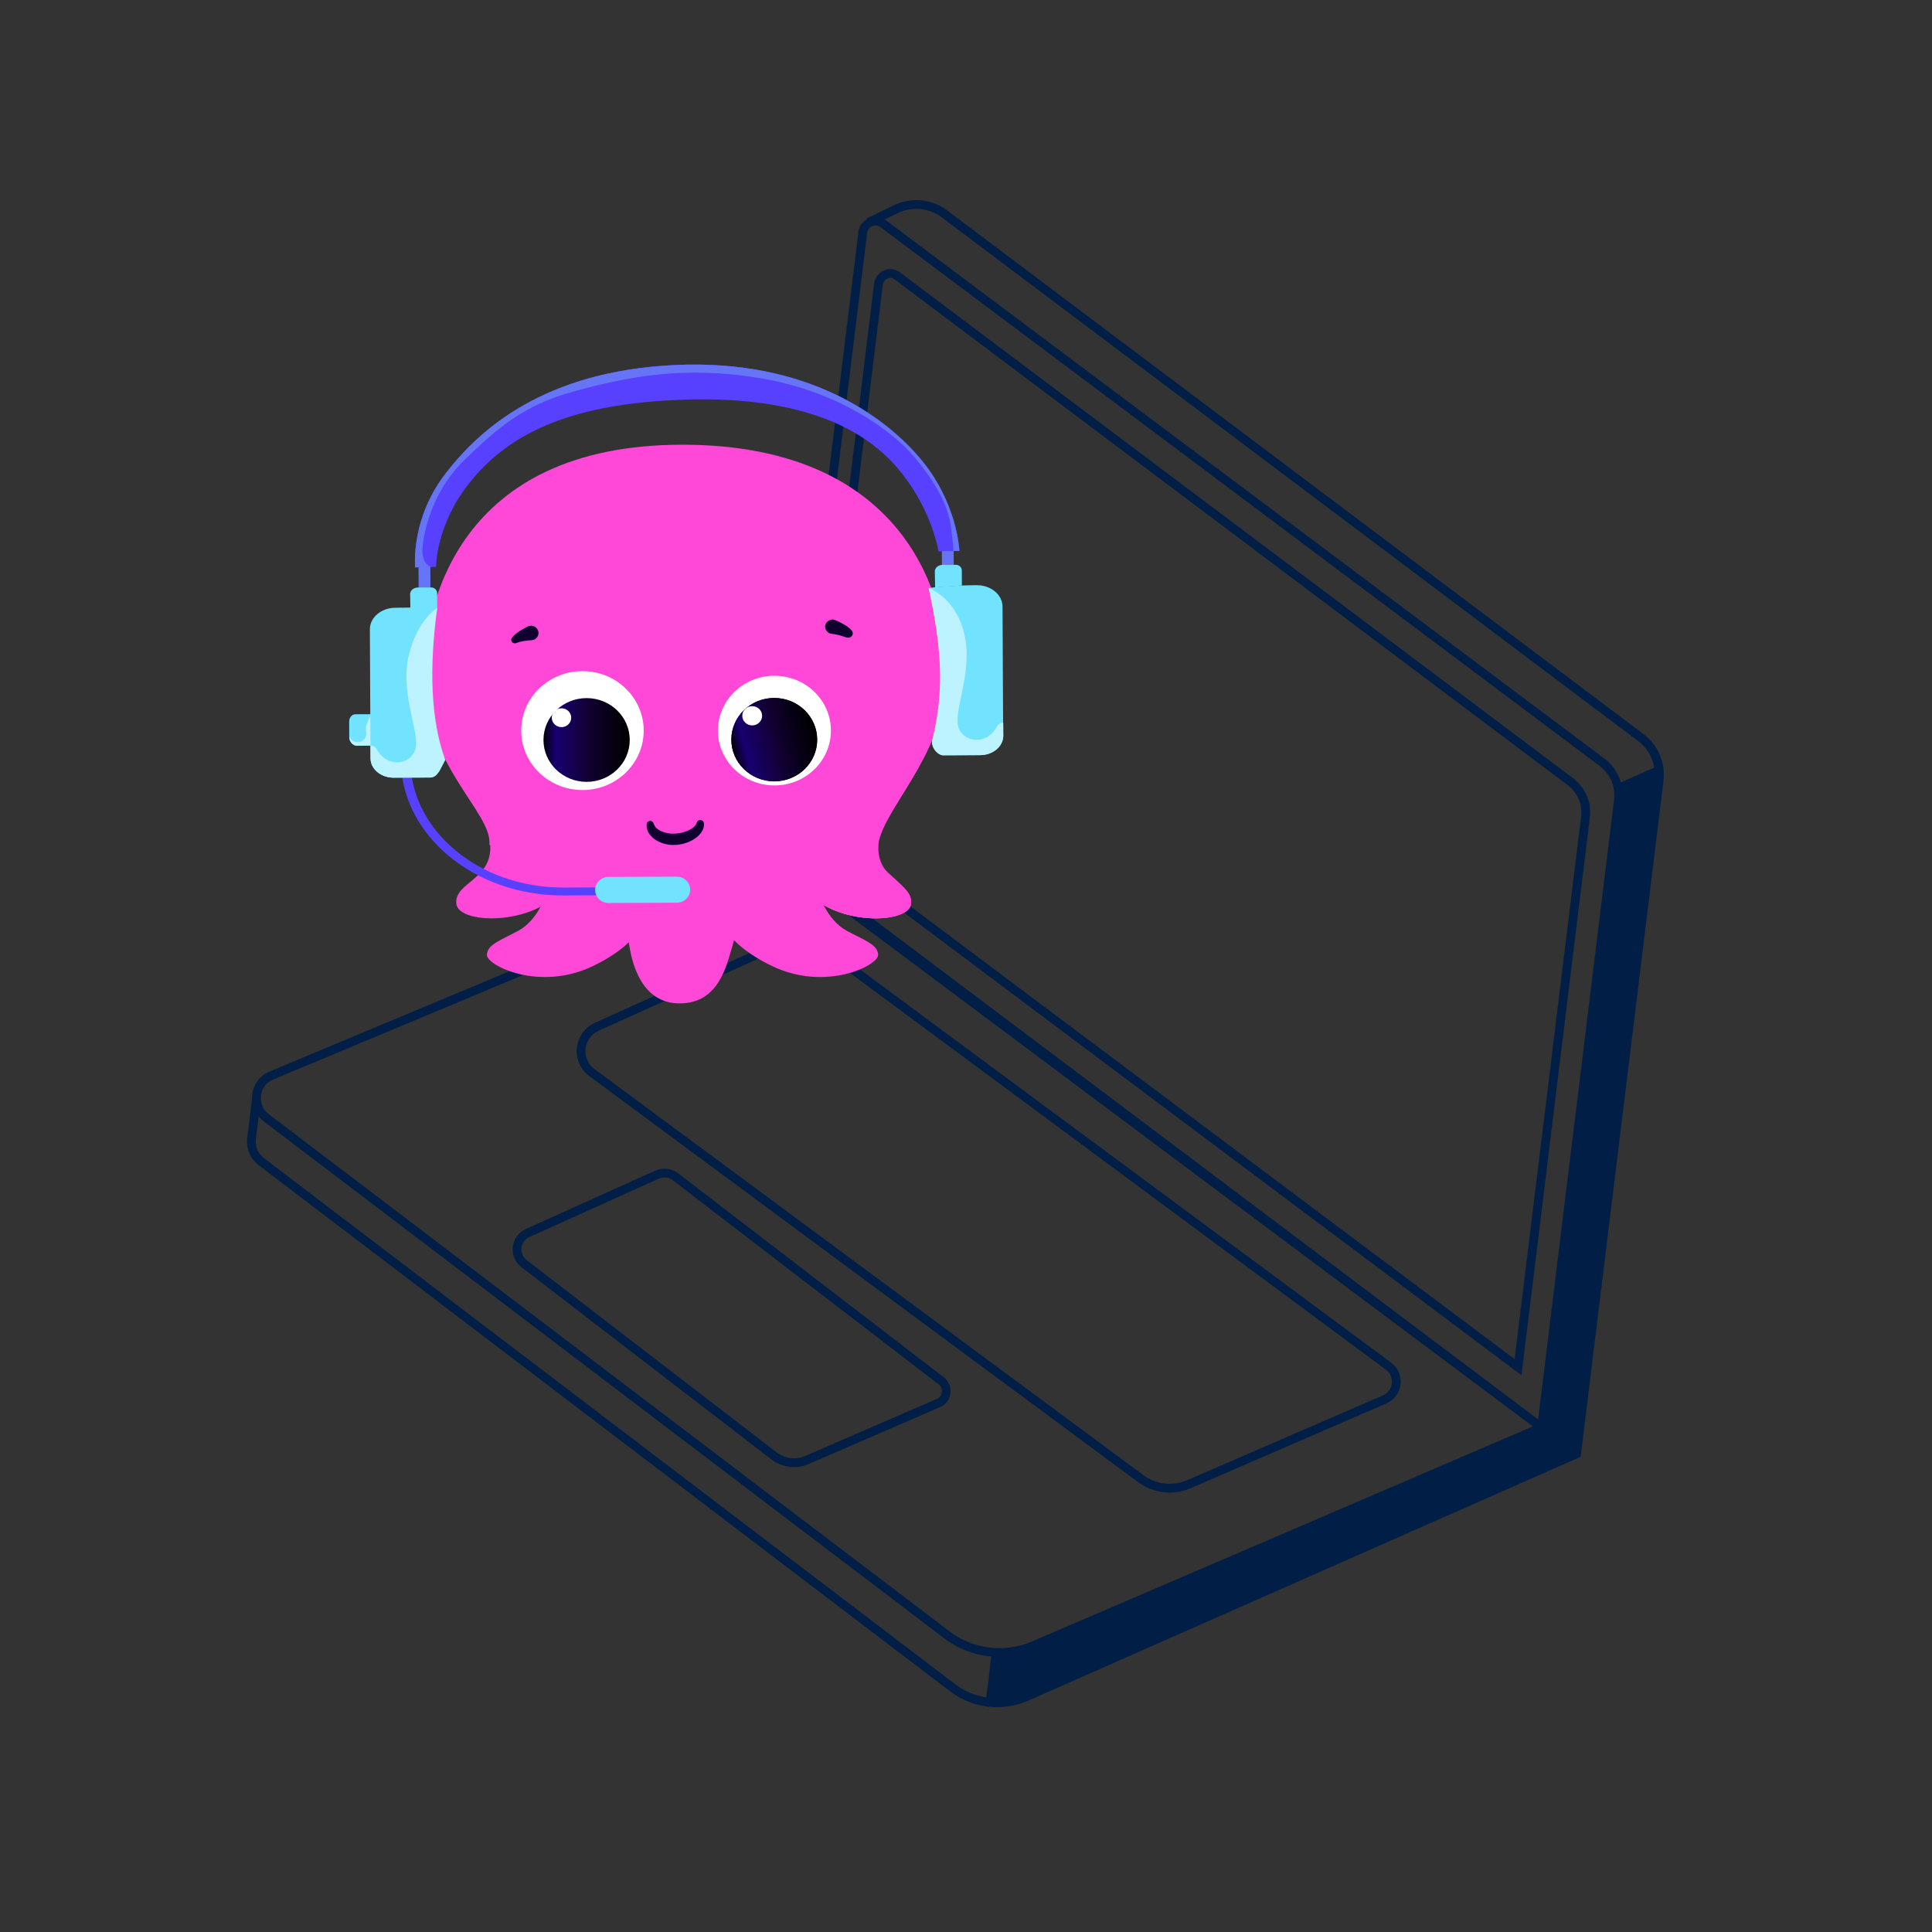 <?xml version="1.0" encoding="UTF-8"?>
<svg id="Layer_1" data-name="Layer 1" xmlns="http://www.w3.org/2000/svg" xmlns:xlink="http://www.w3.org/1999/xlink" viewBox="0 0 110 110">
  <rect x="0" y="0" width="110" height="110" fill="#333333" stroke="none"/>
  <defs>
    <style>
      .cls-1 {
        fill: #6675f6;
      }

      .cls-2 {
        fill: #011f46;
      }

      .cls-3 {
        fill: #100030;
      }

      .cls-4 {
        fill: url(#linear-gradient-3);
      }

      .cls-5 {
        fill: url(#linear-gradient-2);
      }

      .cls-6 {
        fill: #bdf2ff;
      }

      .cls-7 {
        fill: #ff48d8;
      }

      .cls-8 {
        fill: url(#linear-gradient);
      }

      .cls-9 {
        fill: #fff;
      }

      .cls-10 {
        fill: #5840ff;
      }

      .cls-11 {
        fill: #71e3ff;
      }
    </style>
    <linearGradient id="linear-gradient" x1="35.722" y1="69.869" x2="30.872" y2="69.869" gradientTransform="translate(0 112) scale(1 -1)" gradientUnits="userSpaceOnUse">
      <stop offset="0" stop-color="#000"/>
      <stop offset=".448" stop-color="#100030"/>
      <stop offset=".84" stop-color="#180070"/>
      <stop offset="1" stop-color="#000"/>
    </linearGradient>
    <linearGradient id="linear-gradient-2" x1="1616.577" y1="69.882" x2="1897.671" y2="69.882" xlink:href="#linear-gradient"/>
    <linearGradient id="linear-gradient-3" x1="46.314" y1="70.47" x2="41.651" y2="69.267" xlink:href="#linear-gradient"/>
  </defs>
  <g>
    <path class="cls-2" d="M90.519,46.539c.105-.855-.258-1.708-.947-2.225L51.246,15.512c-.268-.2-.612-.242-.92-.111-.308.131-.516.408-.557.741l-3.877,31.634,40.735,30.524,3.893-31.761ZM86.235,77.383l-39.812-29.833,3.842-31.347c.019-.153.115-.281.257-.341.141-.061.3-.041.423.051l38.327,28.802c.546.41.834,1.086.751,1.764l-3.788,30.904Z"/>
    <path class="cls-2" d="M93.573,41.795L53.932,11.983c-.885-.666-2.054-.778-3.048-.294l-1.551.754.02.041c-.262.154-.441.411-.479.719l-4.365,35.614-29.154,12.188c-.548.229-.92.718-.995,1.307-.006.048.002.094,0,.142l-.286,2.33c-.073.597.179,1.195.658,1.559l39.363,29.955c.634.483,1.375.776,2.139.869.777.095,1.58-.016,2.322-.343l31.31-13.823.13-.058,4.716-38.474c.126-1.026-.309-2.051-1.136-2.674ZM50.138,12.937l40.939,30.674c.596.447.911,1.185.821,1.926l-4.324,35.277-42.558-32.028,4.354-35.52c.021-.173.129-.317.289-.386.162-.069.339-.046.48.058ZM51.102,12.139c.827-.402,1.795-.309,2.529.244l39.641,29.812c.492.37.807.915.913,1.506l-1.902.846c-.157-.523-.457-.999-.907-1.336L50.437,12.536c-.022-.017-.048-.025-.071-.04l.735-.357ZM15.547,61.467l29.045-12.143,42.682,31.889-28.518,12.246c-1.55.666-3.347.446-4.691-.575L15.296,63.431c-.291-.222-.444-.556-.442-.913l.018-.147-.016-.002c.055-.406.312-.743.691-.902ZM15.033,65.946c-.338-.258-.516-.679-.464-1.101l.157-1.281c.08.095.165.187.268.264l38.767,29.453c.744.564,1.612.908,2.51,1.018.055.007.111.004.167.009l-.286,2.335c-.626-.1-1.231-.345-1.755-.743l-39.363-29.955Z"/>
    <path class="cls-2" d="M29.686,72.146l14.234,10.946c.305.234.66.376,1.029.421s.746-.006,1.097-.158l7.482-3.243c.325-.141.545-.436.588-.788s-.098-.691-.38-.907l-15.128-11.617c-.373-.285-.872-.343-1.3-.15l-7.372,3.326c-.412.187-.688.566-.74,1.015-.052.448.131.881.489,1.155ZM30.143,70.432l7.372-3.326c.131-.06.274-.081.412-.064.135.017.265.069.377.155l15.128,11.616c.139.108.209.276.188.45-.021.174-.131.319-.292.389l-7.482,3.243c-.535.234-1.156.155-1.622-.2l-14.234-10.947c-.218-.166-.328-.429-.297-.701s.199-.503.449-.616Z"/>
    <path class="cls-2" d="M33.53,61.254l31.227,23.1c.435.336.945.539,1.473.604.524.064,1.066-.009,1.567-.226l11.138-4.826c.444-.194.744-.596.804-1.076.059-.48-.134-.942-.522-1.24l-32.558-24.103c-.519-.4-1.213-.478-1.809-.21l-10.972,4.952c-.573.258-.958.786-1.032,1.41-.073.625.181,1.227.684,1.615ZM34.084,58.685l10.972-4.952c.217-.098.45-.132.678-.104.222.027.439.114.625.257l32.558,24.104c.242.185.364.476.327.779s-.227.557-.507.678l-11.138,4.826c-.84.363-1.813.243-2.54-.317l-31.227-23.1c-.358-.276-.54-.709-.488-1.158.053-.448.33-.826.741-1.012Z"/>
  </g>
  <g>
    <path class="cls-7" d="M46.413,49.789c.041,1.067.692,2.609,1.792,3.202.991.535,1.792.791,1.792,1.384s-2.973,2.095-6.026.633c-3.054-1.463-3.339-3.282-3.543-4.033,3.339-1.937,5.986-1.186,5.986-1.186Z"/>
    <path class="cls-7" d="M50.035,47.915c.428-1.957,3.414-4.754,3.787-8.599.489-5.041-2.138-13.996-14.964-13.996s-14.72,9.247-14.72,13.106c0,5.159,3.909,7.828,3.726,9.667,3.176,2.431,15.209,5.278,22.172-.178Z"/>
    <path class="cls-7" d="M31.307,49.789c-.041,1.067-.692,2.609-1.792,3.202-.992.535-1.792.791-1.792,1.384s2.972,2.095,6.026.633c3.054-1.463,3.339-3.282,3.543-4.033-3.339-1.937-5.986-1.186-5.986-1.186Z"/>
    <path class="cls-7" d="M42.318,50.517s-.244,2.094-.611,3.323c-.366,1.229-.815,3.289-3.013,3.289s-2.699-2.35-2.85-3.198c-.163-.91-.407-3.641-.407-3.641,0,0,3.38-2.958,6.882.228Z"/>
    <path class="cls-7" d="M49.954,47.895c-.285,2.214,2.036,2.293,1.914,3.558-.122,1.265-4.968,1.265-6.271-1.226-1.303-2.491,4.357-2.333,4.357-2.333Z"/>
    <path class="cls-7" d="M50.035,47.915c-.285,2.214,1.955,2.273,1.832,3.538-.122,1.265-4.968,1.265-6.271-1.226-1.303-2.491,4.438-2.313,4.438-2.313Z"/>
    <path class="cls-7" d="M27.893,47.895c.285,2.214-2.036,2.293-1.914,3.558.122,1.265,4.968,1.265,6.271-1.226,1.303-2.491-4.357-2.333-4.357-2.333Z"/>
    <path class="cls-9" d="M33.163,44.982c1.926,0,3.487-1.516,3.487-3.385s-1.561-3.385-3.487-3.385-3.487,1.516-3.487,3.385,1.561,3.385,3.487,3.385Z"/>
    <path class="cls-8" d="M33.399,44.516c1.356,0,2.456-1.068,2.456-2.385s-1.1-2.384-2.456-2.384-2.456,1.067-2.456,2.384,1.1,2.385,2.456,2.385Z"/>
    <path class="cls-9" d="M31.969,41.4c.306,0,.553-.241.553-.537s-.248-.537-.553-.537-.553.241-.553.537.248.537.553.537Z"/>
    <path class="cls-9" d="M44.093,44.719c1.776,0,3.216-1.398,3.216-3.122s-1.44-3.122-3.216-3.122-3.216,1.398-3.216,3.122,1.44,3.122,3.216,3.122Z"/>
    <path class="cls-5" d="M44.087,44.49c1.349,0,2.443-1.062,2.443-2.372s-1.094-2.372-2.443-2.372-2.443,1.062-2.443,2.372,1.094,2.372,2.443,2.372Z"/>
    <path class="cls-4" d="M44.08,44.479c1.35,0,2.443-1.062,2.443-2.372s-1.094-2.372-2.443-2.372-2.443,1.062-2.443,2.372,1.094,2.372,2.443,2.372Z"/>
    <path class="cls-9" d="M42.827,41.302c.312,0,.565-.245.565-.548s-.253-.548-.565-.548-.565.246-.565.548.253.548.565.548Z"/>
    <path class="cls-3" d="M47.578,35.315c.086.036.157.07.234.108.075.037.15.077.225.12.078.044.153.092.226.144.091.062.171.136.239.221.032.041.05.09.052.142.002.051-.013.102-.041.145-.029.043-.071.076-.12.095-.049.019-.103.023-.155.011l-.161-.039c-.016-.004-.071-.03-.127-.048-.057-.019-.121-.038-.188-.054-.067-.016-.135-.031-.205-.044-.068-.012-.144-.025-.205-.031-.06-.006-.118-.025-.169-.055-.052-.03-.096-.07-.13-.118-.034-.048-.058-.103-.068-.16s-.008-.116.007-.173c.015-.057.042-.109.08-.155.038-.045.085-.082.139-.108s.113-.04.173-.042c.06-.002.12.009.175.032l.02.008Z"/>
    <path class="cls-3" d="M30.243,36.453c-.063.001-.14.009-.211.016-.072.008-.143.018-.213.029-.07.011-.137.025-.2.041-.052.013-.103.029-.153.048l-.083.03c-.041.015-.085.016-.127.005s-.078-.036-.105-.069c-.027-.033-.042-.074-.043-.116-.001-.042.011-.083.035-.118.06-.083.132-.158.213-.221.069-.056.14-.108.214-.157.072-.048.144-.093.217-.135.075-.043.143-.082.228-.123l.029-.014c.101-.049.218-.057.326-.022.107.035.196.11.246.208.05.098.059.212.023.316-.036.104-.113.19-.214.239-.057.027-.119.042-.183.043Z"/>
    <path class="cls-3" d="M37.224,46.906c.031.098.088.186.165.255.086.076.185.136.292.18.234.094.486.136.739.123.26-.01.516-.069.753-.174.234-.102.432-.26.481-.414l.014-.045c.015-.046.045-.085.086-.111.041-.026.09-.037.139-.032.049.005.094.027.128.062.034.034.055.079.058.127.01.108-.006.216-.045.317-.017.048-.039.095-.067.138-.025.042-.053.083-.083.122-.117.143-.26.263-.422.356-.308.18-.658.282-1.018.296-.368.02-.733-.065-1.051-.245-.168-.095-.312-.225-.423-.381-.118-.168-.171-.371-.15-.573.006-.044.028-.085.061-.115.033-.031.076-.049.122-.053s.091.008.129.032c.038.025.066.061.08.104l.01.032Z"/>
    <path class="cls-7" d="M49.369,47.199c-.285,2.214,2.621,2.989,2.499,4.254-.122,1.265-4.968,1.265-6.271-1.226-1.303-2.491,3.772-3.028,3.772-3.028Z"/>
    <path class="cls-7" d="M46.279,52.182c0,.017.005.033.014.047.008.015.02.027.034.036.026.014.047.021.047.036,0,.016-.078.055-.158.017-.024-.008-.044-.023-.061-.041-.016-.018-.028-.041-.033-.064.046-.03.102-.041.157-.032Z"/>
    <path class="cls-7" d="M45.884,52.184c0,.017-.005.033-.013.047-.008.015-.02.027-.033.037-.026.014-.047.021-.047.036,0,.016.078.055.158.016.023-.009.044-.023.06-.041.016-.019.027-.041.032-.065-.046-.03-.103-.041-.157-.03Z"/>
    <path class="cls-7" d="M46.172,52.201c-.003.029-.009.058-.016.087-.009.032-.021.086-.079.086-.058,0-.071-.061-.075-.084-.004-.024-.011-.095-.011-.095.025-.022.058-.033.091-.032.034,0,.065.014.089.038Z"/>
    <path class="cls-7" d="M46.372,52.132c-.007.058.054.06.051.093-.003.033-.13.034-.164-.031-.034-.065.114-.061.114-.061Z"/>
    <path class="cls-7" d="M45.794,52.134c.008.058-.053.06-.05.093.003.033.13.033.164-.033.034-.065-.114-.061-.114-.061Z"/>
    <path class="cls-10" d="M35.576,50.969l-3.489.015c-5.087.022-9.243-3.437-9.264-7.711l-.003-.656c.009-.063.041-.12.09-.162.049-.042.112-.065.178-.065.065,0,.129.022.178.064.05.041.082.099.092.161l.003.656c.02,4.025,3.933,7.282,8.723,7.261l3.489-.015c.033-.005.068-.003.1.006.033.009.063.025.088.046.026.021.046.048.06.078.014.03.022.062.022.095,0,.033-.007.065-.021.095-.014.03-.034.056-.06.078-.025.022-.055.038-.088.047-.032.009-.066.012-.1.007Z"/>
    <path class="cls-11" d="M21.344,42.443l-1.013.015c-.244.004-.446-.227-.447-.513l-.004-.857c-.001-.232.158-.42.357-.421l1.043-.005.064,1.78Z"/>
    <path class="cls-6" d="M21.344,42.443l-1.013.015c-.244.004-.446-.227-.447-.513v-.003c.052.115.144.207.261.261.117.053.249.064.373.03.259-.073.379-.363.334-.569-.063-.284.048-.499.17-.775.071-.161.149-.211.199-.225.001,0,.003,0,.004,0,.018-.005.037-.005.055,0l.064,1.78Z"/>
    <path class="cls-1" d="M24.499,31.562l-.673.003.009,1.951.673-.003-.009-1.951Z"/>
    <path class="cls-1" d="M54.292,30.252l-.673.003.009,1.951.673-.003-.009-1.951Z"/>
    <path class="cls-11" d="M24.892,34.625l-.004-.876c-.007-.086-.049-.166-.117-.223-.068-.056-.156-.085-.245-.078l-.734.003c-.245.001-.443.17-.44.376l.014.851,1.526-.053Z"/>
    <path class="cls-11" d="M54.765,33.336l-.004-.876c-.007-.086-.049-.166-.117-.223-.068-.056-.156-.085-.245-.078l-.734.003c-.245.001-.443.17-.44.376l.015.911,1.524-.113Z"/>
    <path class="cls-11" d="M24.892,34.625c-.55,3.007-.5,6.097.045,9.256.001.213-.204.387-.457.388l-2.063.009c-.727.003-1.319-.49-1.322-1.1l-.036-7.343c-.003-.672.638-1.222,1.438-1.232,1.067-.015,2.342-.022,2.394.022Z"/>
    <path class="cls-11" d="M52.878,33.49c.739,3.384.977,6.117.202,8.65-.098.256.303.911.663.863l2.062-.009c.727-.003,1.314-.501,1.311-1.112l-.036-7.343c-.003-.672-.65-1.216-1.449-1.22-1.066-.005-2.701.126-2.753.17Z"/>
    <path class="cls-11" d="M38.531,49.914l-3.888.017c-.421.002-.761.335-.759.744.002.409.345.739.766.737l3.888-.017c.421-.002.761-.335.759-.744-.002-.409-.345-.739-.766-.737Z"/>
    <path class="cls-6" d="M24.892,34.625c-.461,3.394-.375,6.358.461,8.644l-.332.638c-.15.216-.287.361-.54.363l-2.063.009c-.727.003-1.319-.49-1.322-1.1l-.004-.73c.075-.004.15.015.214.053.064.038.115.095.146.161.695,1.216,2.171.791,2.238-.228.07-1.076-.92-3.159-.402-5.185.517-2.027,1.603-2.625,1.603-2.625Z"/>
    <path class="cls-6" d="M52.878,33.49c.679,3.166.946,5.666.193,8.687-.063.398.327.859.68.827l2.063-.009c.727-.003,1.314-.501,1.311-1.112l-.004-.73c-.075-.003-.15.016-.214.055s-.114.096-.145.163c-.683,1.222-2.163.81-2.24-.208-.081-1.075.889-3.167.351-5.189-.536-2.022-1.996-2.484-1.996-2.484Z"/>
    <path class="cls-10" d="M54.626,31.37l-.341.002-.619.005-.229.029s-.002-.011-.005-.027h-.026s.026-.003.026-.003c-.049-.285-.494-2.583-2.348-4.747-2.596-3.03-7.143-4.112-12.594-3.856-5.467.254-9.306,1.587-11.8,4.767-1.887,2.406-1.86,4.714-1.863,4.737l-.332.007-.864.02c.011-.106-.266-2.772,1.773-5.394,1.897-2.437,5.54-5.78,13.041-6.129,7.528-.349,11.929,2.949,13.921,5.292,2.134,2.512,2.246,5.187,2.259,5.295Z"/>
    <path class="cls-1" d="M54.626,31.37l-.341.002c-.007-.18-.039-.58-.146-1.375-.164-1.212-.824-2.464-2.061-3.952-1.236-1.488-4.329-3.774-8.777-4.511-4.45-.738-7.615-.061-10.58.737-2.963.798-4.401,2.131-6.199,3.838-1.796,1.708-2.318,3.83-2.454,4.924-.137,1.094.462,1.239.462,1.239l-.035.013-.864.02c.011-.106-.266-2.772,1.773-5.394,1.897-2.437,5.54-5.78,13.041-6.129,7.528-.349,11.929,2.949,13.921,5.292,2.134,2.512,2.246,5.187,2.259,5.295Z"/>
  </g>
</svg>